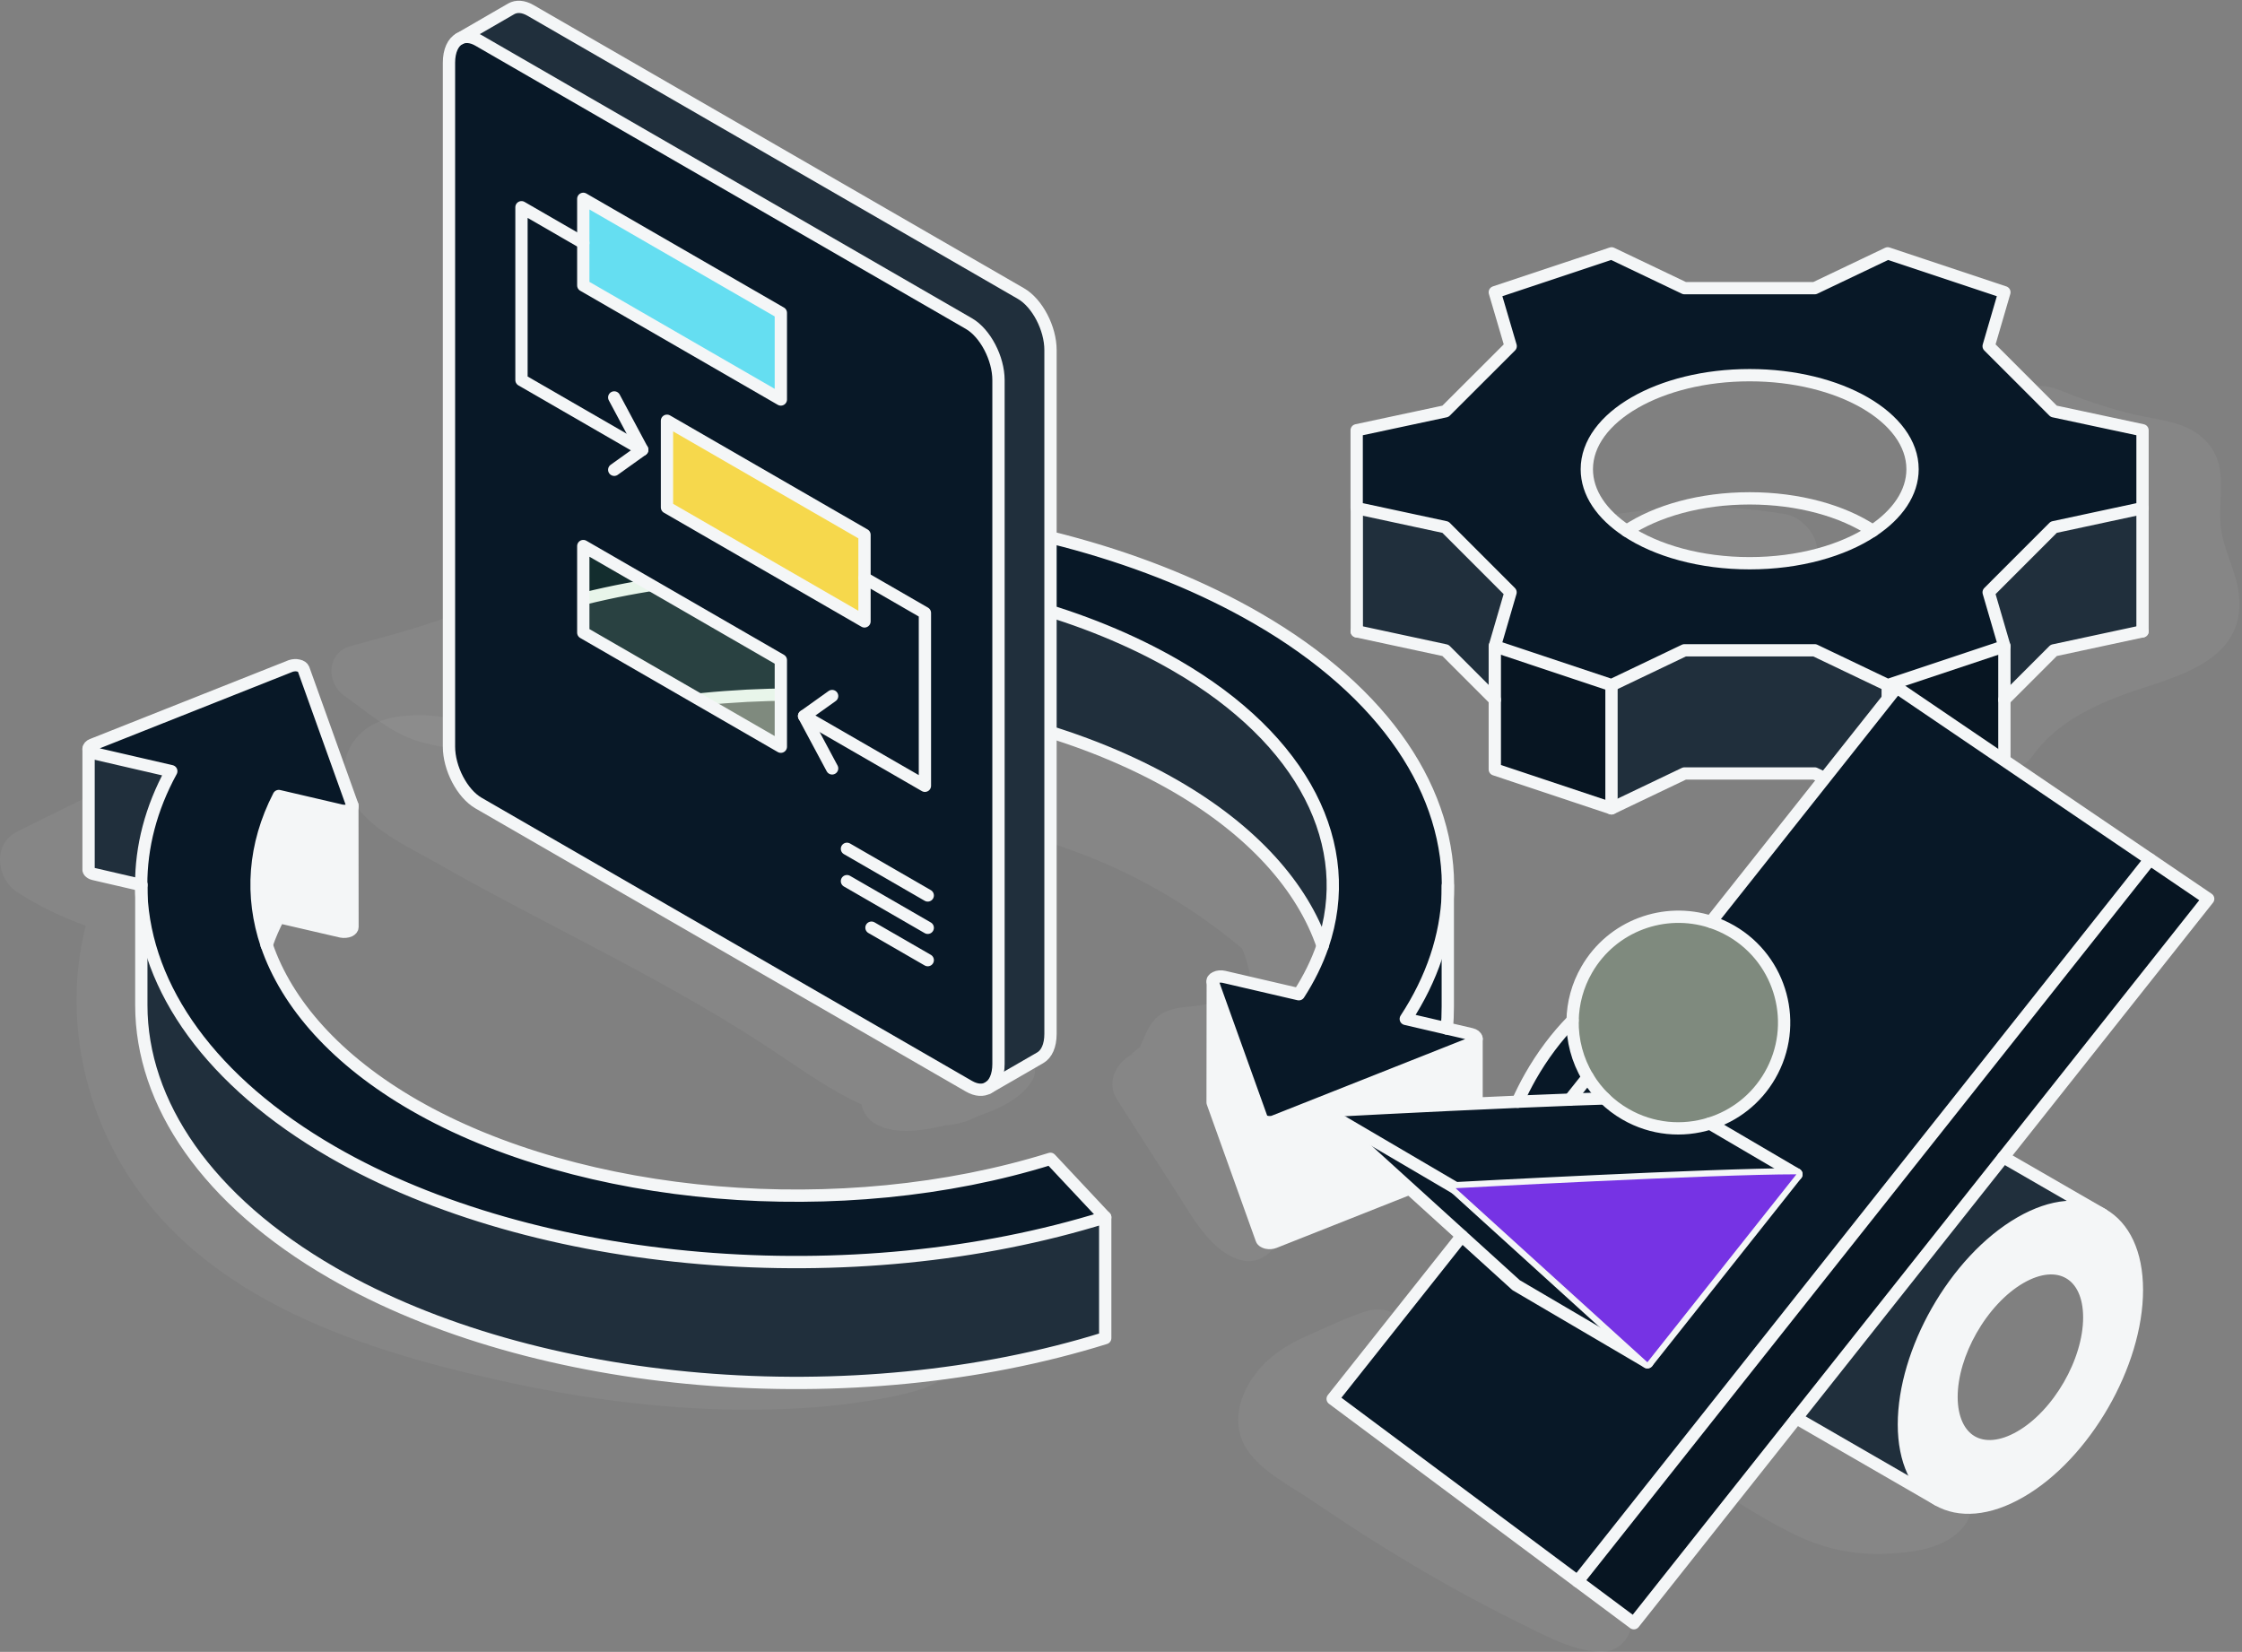 <svg width="547" height="403" viewBox="0 0 547 403" fill="none" xmlns="http://www.w3.org/2000/svg">
<rect x="0" y="0" width="547" height="403" fill="#808080" stroke="none"/>
<g clip-path="url(#clip0_130_2083)">
<path opacity="0.5" d="M443.2 132.92C442.58 129.62 439.08 126.01 435.73 125.45C426.39 123.89 416.86 123.23 407.41 123.91C398.61 124.54 389.94 126.27 381.13 126.83C371.66 127.43 369.64 140.38 378.89 143.4C387.29 146.15 395.94 144.75 404.57 144.53C413.1 144.32 421.6 144.88 430.05 146.06C434.76 146.72 439.6 145.64 442.12 141.15C443.69 138.35 443.77 135.97 443.2 132.91V132.92Z" fill="white" fill-opacity="0.1"/>
<path opacity="0.5" d="M546.21 144.73C545.48 138.89 542.21 133.76 541.77 127.79C541.23 120.62 543.76 113.35 538.13 107.5C533.41 102.6 526.33 102.53 520.11 100.98C517.06 100.22 514.04 99.34 511.06 98.35C509.27 97.75 507.5 97.1 505.74 96.43C505.36 96.28 501.12 94.57 502.7 95.27C494.04 91.43 484.55 97.72 486.7 107.57C488.61 116.32 498.3 118.78 505.77 121.09C509.07 122.11 512.42 122.99 515.79 123.72C516.8 123.94 517.81 124.14 518.83 124.33C518.86 127.09 519.19 129.83 519.61 132.56C520.24 136.67 521.34 140.55 522.91 144.41C522.97 144.54 523.02 144.67 523.08 144.79C519.87 145.62 516.52 147.19 513.59 148.41C505.57 151.73 497.5 155.71 491.17 161.8C485.05 167.69 479.96 176.48 485.21 184.46C487.89 188.52 493.18 188.34 495.89 184.46C501.81 175.99 512.1 171.37 521.67 168.24C533.25 164.46 548.13 160.19 546.21 144.73Z" fill="white" fill-opacity="0.1"/>
<path opacity="0.5" d="M85.57 157.6C93.11 155.57 100.62 153.58 107.99 150.98C114.19 148.79 120.23 156.79 116.63 162.21C116.52 162.38 115.94 163.39 115.44 164.21C118.29 166.1 118.81 169.52 117.77 172.48C120.01 173.36 122.12 174.49 123.92 176.16C126.24 178.32 125.01 182.29 122.09 183.1C118.45 184.11 114.81 183.46 111.16 182.8C107.83 182.19 104.35 181.66 101.14 180.55C94.79 178.34 89.42 173.57 83.98 169.73C79.5 166.57 79.7 159.17 85.57 157.6Z" fill="white" fill-opacity="0.1"/>
<path opacity="0.5" d="M236.97 188.39C237.06 188.34 237.15 188.3 237.23 188.25C235.42 186.23 234.58 183.49 235.38 180.57C236.6 176.13 241.34 173.51 245.76 174.68C262.71 179.18 279.02 186.52 293.51 196.41C300.88 201.44 307.91 207.08 314.33 213.29C321.08 219.81 327.26 226.86 330.28 235.9C332.29 241.94 326.33 247.07 320.9 246.48C320.34 248.31 319.46 250.02 318.13 251.47C314.08 255.9 306.44 258.72 300.79 260.06C298.79 260.53 296.78 260.81 294.75 260.9C295.36 261.77 295.95 262.63 296.53 263.44C300.33 268.81 303.51 274.52 306.28 280.44C308.58 282.77 309.6 286.56 309.74 289.92C309.82 291.84 309.09 293.65 307.9 295.08C308.77 296.28 309.64 297.48 310.53 298.65C314.12 303.34 308.21 308.44 303.64 307.61C295.78 306.19 290.93 296.9 287.01 290.83C282.15 283.32 277.35 275.77 272.51 268.24C269.64 263.77 272.64 258.44 277.14 256.87C274.9 257.65 275.41 257.76 276.64 256.64C277.11 256.22 277.62 255.77 278.14 255.38C279.19 253.07 280.14 250.27 281.94 248.47C284.09 246.32 287.37 245.78 290.27 245.56C295.44 245.18 299.46 243.67 304.08 241.29C303.87 241.4 304.48 241.03 305.07 240.71C305.1 240.45 305.12 240.12 305.1 239.71C305 237.49 304.45 235.33 303.74 233.23C303.53 232.62 303.3 232.02 303.04 231.42C296.41 225.84 289.28 220.89 281.64 216.63C275.5 213.2 269.13 210.23 262.51 207.84C255.9 205.45 247.91 202.19 240.81 202.55C233.23 202.93 230.5 191.94 236.97 188.37V188.39Z" fill="white" fill-opacity="0.1"/>
<path opacity="0.5" d="M4.16 202.87L29.04 190.61C33.13 188.59 38.18 189.51 40.6 193.64C42.79 197.39 41.67 203.15 37.57 205.2C34.3 206.84 31.02 208.48 27.75 210.11C29.76 210.8 31.82 211.4 33.93 211.91C38.08 212.9 41.52 218.19 39.88 222.39C33.92 237.67 34.11 255.03 41.2 269.96C48 284.29 59.3 295.35 73.21 302.79C88.47 310.95 105.38 316.44 122.07 320.78C139.5 325.32 157.3 328.2 175.28 329.3C185.26 329.91 195.22 330 205.21 330.35C210.4 330.53 215.6 330.44 220.78 330.76C223.24 330.91 225.66 330.92 228.06 331.59C231.35 332.51 233.83 332.35 237.22 331.88C238.72 331.67 239.42 333.91 237.86 334.21C234.92 334.77 232.46 335.2 229.81 336.59C227.99 337.55 226.43 338.41 224.46 339.02C219.52 340.54 214.49 341.4 209.39 342.16C199.8 343.59 190.17 343.95 180.48 343.9C160.82 343.8 140.89 341.02 121.72 336.75C86.06 328.81 46.57 315.77 28.17 281.52C19.08 264.61 16.19 244.43 20.91 225.84C15.03 223.76 9.38 221.02 4.16 217.63C-0.85 214.39 -1.9 205.88 4.16 202.9V202.87Z" fill="white" fill-opacity="0.1"/>
<path opacity="0.5" d="M397.47 337.62C399.61 332.74 405.29 329.37 410.69 331.13C428.3 336.89 446.88 343.4 462.92 352.79C465.57 354.34 467.3 356.81 468.04 359.55C471.54 359.8 474.94 360.44 477.87 362.68C481.27 365.28 481.84 369.01 479.12 372.4C474.68 377.94 466.62 378.79 459.96 379.08C452.53 379.4 445.23 377.89 438.52 374.69C425.73 368.58 413.75 359.57 402.05 351.62C397.45 348.5 395.13 342.94 397.47 337.63V337.62Z" fill="white" fill-opacity="0.1"/>
<path opacity="0.5" d="M306.59 334.78C309.77 330.76 314.02 328.03 318.67 325.99C323.85 323.71 328.02 321.63 333.2 319.92C342.99 316.68 351.88 330.95 343.6 337.78C339.21 341.41 334.06 342.99 328.87 345.19C328.72 345.25 328.53 345.34 328.33 345.42C328.59 345.6 328.85 345.79 329.11 345.97C332.13 348.06 335.17 350.12 338.23 352.15C344.61 356.38 351.11 360.4 357.61 364.44C363.85 368.32 370.21 371.98 376.55 375.69C382.92 379.42 391.26 382.63 396.15 388.27C400.67 393.47 398.05 403.47 390.06 402.98C382.92 402.54 376.51 398.75 370.19 395.67C364.68 392.98 359.28 390.11 353.93 387.13C342.43 380.72 331.3 373.71 320.42 366.3C315.2 362.74 307.82 359.07 304.3 353.74C300.2 347.54 302.29 340.22 306.6 334.78H306.59Z" fill="white" fill-opacity="0.1"/>
<path opacity="0.5" d="M96.2 174.97C100.87 174.19 105.46 174.28 110.08 175.36C112.41 175.91 114.69 176.83 116.85 177.86C117.59 178.21 118.31 178.58 119.02 179C119.17 179.09 119.88 179.48 120.4 179.81C121.02 179.99 121.63 180.24 122.22 180.57C124.25 181.73 126.24 183.85 126.58 186.28C127.28 191.32 125.39 195.13 120.49 197.01C120.09 197.16 119.7 197.27 119.33 197.36C123.96 199.97 128.63 202.52 133.31 205.05C145.75 211.76 158.3 218.25 170.62 225.19C182.78 232.03 194.34 239.64 205.95 247.35C211.16 250.81 216.59 254.45 222.47 256.67C225 257.62 228.42 258.75 230.37 258.74C231.24 258.74 231.66 258.8 232.63 258.37C232.11 258.58 232.86 258.03 232.83 258.1C235.32 253.78 240.52 254.16 243.31 257.13C245.34 256.8 247.38 256.67 249.38 256.94C252.29 257.33 253.2 261.18 251.99 263.35C249.5 267.85 243.87 270.52 238.69 272.26C236.46 273.48 233.88 274.23 231.34 274.5C231.08 274.53 230.83 274.54 230.57 274.56C224.77 275.96 217.8 276.96 213.17 273.93C211.49 272.83 210.5 271.19 210.2 269.46C210.13 269.43 210.06 269.4 209.99 269.37C203.12 266.22 196.92 261.88 190.66 257.69C184.06 253.26 177.32 249.07 170.44 245.09C156.58 237.06 142.3 229.78 128.14 222.31C120.85 218.47 113.58 214.56 106.42 210.48C99.79 206.7 91.76 203.12 87.08 196.9C80.28 187.84 85.2 176.82 96.21 174.98L96.2 174.97Z" fill="white" fill-opacity="0.1"/>
<path d="M21.61 212.16V212.28C21.67 212.54 21.87 212.78 22.2 212.97C22.36 213.07 22.6 213.18 22.85 213.23L34.46 215.92C34.43 206.58 36.84 197.2 41.8 188.13L22.85 183.75C22.6 183.68 22.36 183.57 22.2 183.49C21.88 183.28 21.67 183.06 21.61 182.8V212.17V212.16Z" fill="#081827"/>
<path d="M21.61 212.16V212.28C21.67 212.54 21.87 212.78 22.2 212.97C22.36 213.07 22.6 213.18 22.85 213.23L34.46 215.92C34.43 206.58 36.84 197.2 41.8 188.13L22.85 183.75C22.6 183.68 22.36 183.57 22.2 183.49C21.88 183.28 21.67 183.06 21.61 182.8V212.17V212.16Z" fill="white" fill-opacity="0.1"/>
<path d="M65.06 230.54C61.03 218.61 61.88 206.13 68.02 194.2L83.25 197.75C83.94 197.91 84.72 197.84 85.28 197.57C85.65 197.41 85.87 197.14 85.97 196.92V196.46L74.04 163.19C73.91 162.84 73.45 162.5 72.83 162.37C72.21 162.21 71.49 162.28 70.93 162.47L22.46 181.7C21.93 181.91 21.64 182.26 21.61 182.66V182.79C21.67 183.05 21.87 183.28 22.2 183.48C22.36 183.57 22.6 183.67 22.85 183.74L41.8 188.12C36.84 197.2 34.43 206.57 34.46 215.91H34.49V217.97C35.48 241.2 51.57 263.98 81.09 281.02C130.57 309.59 208.11 316.16 269.66 296.95L256.29 282.69C205.63 298.48 141.76 293.08 100.96 269.55C82.19 258.69 70.02 244.99 65.07 230.52L65.06 230.54Z" fill="#081827"/>
<path d="M34.48 215.93H34.45C34.45 216.61 34.48 217.3 34.48 217.99V215.93Z" fill="#081827"/>
<path d="M34.48 217.99V245.22C34.48 269.2 50.61 292.94 81.08 310.53C130.56 339.1 208.1 345.65 269.65 326.45V296.96C208.1 316.16 130.56 309.6 81.08 281.03C51.57 263.99 35.47 241.22 34.48 217.98V217.99Z" fill="#081827"/>
<path d="M34.48 217.99V245.22C34.48 269.2 50.61 292.94 81.08 310.53C130.56 339.1 208.1 345.65 269.65 326.45V296.96C208.1 316.16 130.56 309.6 81.08 281.03C51.57 263.99 35.47 241.22 34.48 217.98V217.99Z" fill="white" fill-opacity="0.1"/>
<path d="M68.01 194.19C61.87 206.12 61.02 218.6 65.05 230.53C65.84 228.21 66.82 225.97 68.01 223.72L83.24 227.25C83.93 227.38 84.71 227.32 85.27 227.06C85.73 226.82 85.99 226.5 85.99 226.18L85.96 196.92C85.86 197.14 85.64 197.41 85.27 197.57C84.71 197.83 83.93 197.91 83.24 197.75L68.01 194.2V194.19Z" fill="#F4F6F7"/>
<path d="M85.96 196.46V196.92C85.99 196.76 86.03 196.63 85.96 196.46Z" fill="#081827"/>
<path d="M110.31 137.47V166.96L125.03 180.76V151.26L110.31 137.47Z" fill="#F4F6F7"/>
<path d="M353.23 218.12C354.16 193.53 338.16 168.99 306.63 150.81C254.13 120.5 173.42 115.03 110.31 137.48L125.02 151.27C177.02 132.79 243.51 137.32 286.76 162.29C318.29 180.51 331 206.43 322.68 230.78C321.31 234.77 319.37 238.71 316.88 242.57L298.59 238.32C297.91 238.16 297.12 238.22 296.56 238.51C295.97 238.77 295.71 239.2 295.88 239.63L307.8 272.85C307.87 273.09 308.06 273.28 308.36 273.44C308.52 273.54 308.76 273.65 309.02 273.7C309.64 273.83 310.36 273.8 310.89 273.57L359.36 254.37C359.9 254.18 360.24 253.81 360.24 253.46V253.43C360.24 253.43 360.21 253.36 360.21 253.3C360.14 252.87 359.65 252.51 358.99 252.34L352.96 250.93L342.97 248.61C349.43 238.75 352.83 228.42 353.23 218.14V218.12Z" fill="#081827"/>
<path d="M125.03 151.26V180.76C177.03 162.28 243.52 166.8 286.77 191.77C305.65 202.69 317.77 216.36 322.69 230.78C331.02 206.43 318.31 180.5 286.77 162.29C243.51 137.32 177.02 132.79 125.03 151.27V151.26Z" fill="#081827"/>
<path d="M125.03 151.26V180.76C177.03 162.28 243.52 166.8 286.77 191.77C305.65 202.69 317.77 216.36 322.69 230.78C331.02 206.43 318.31 180.5 286.77 162.29C243.51 137.32 177.02 132.79 125.03 151.27V151.26Z" fill="white" fill-opacity="0.1"/>
<path d="M360.25 282.9V253.44C360.25 253.79 359.91 254.16 359.37 254.35L310.9 273.55C310.37 273.79 309.65 273.81 309.03 273.68C308.77 273.62 308.53 273.52 308.37 273.42C308.08 273.26 307.88 273.07 307.81 272.83L295.89 239.61L295.85 268.87C295.85 268.93 295.85 269.03 295.89 269.09L307.81 302.33C307.88 302.55 308.07 302.76 308.37 302.92C308.53 303.02 308.77 303.11 309.03 303.18C309.65 303.31 310.37 303.27 310.9 303.05L359.37 283.85C359.91 283.64 360.25 283.26 360.25 282.89V282.9Z" fill="#F4F6F7"/>
<path d="M342.98 248.59L352.97 250.91C353.18 249.14 353.23 247.35 353.23 245.54V218.11C352.83 228.39 349.43 238.72 342.97 248.58L342.98 248.59Z" fill="#081827"/>
<path d="M21.61 182.66C21.64 182.26 21.93 181.91 22.46 181.7L70.93 162.47C71.49 162.28 72.21 162.21 72.83 162.37C73.45 162.5 73.9 162.84 74.04 163.19L85.97 196.46C86.04 196.62 86 196.75 85.97 196.92C85.87 197.14 85.65 197.41 85.28 197.57C84.72 197.83 83.94 197.91 83.25 197.75L68.02 194.2C61.88 206.13 61.03 218.61 65.06 230.54C70 245.02 82.17 258.72 100.95 269.57C141.75 293.1 205.62 298.5 256.28 282.71L269.65 296.97C208.1 316.17 130.56 309.61 81.08 281.04C51.57 264 35.47 241.23 34.48 217.99C34.48 217.3 34.45 216.61 34.45 215.93C34.42 206.59 36.83 197.21 41.79 188.14L22.84 183.76C22.59 183.69 22.35 183.58 22.19 183.5C21.87 183.29 21.66 183.07 21.6 182.81" stroke="#F4F6F7" stroke-width="3" stroke-linecap="round" stroke-linejoin="round"/>
<path d="M360.25 253.45C360.25 253.8 359.91 254.17 359.37 254.36L310.9 273.56C310.37 273.8 309.65 273.82 309.03 273.69C308.77 273.63 308.53 273.53 308.37 273.43C308.08 273.27 307.88 273.08 307.81 272.84L295.89 239.62C295.71 239.19 295.98 238.77 296.57 238.5C297.13 238.21 297.92 238.15 298.6 238.31L316.89 242.56C319.38 238.71 321.32 234.76 322.69 230.77C331.02 206.42 318.31 180.49 286.77 162.28C243.51 137.31 177.02 132.78 125.03 151.26L110.32 137.47C173.43 115.02 254.14 120.49 306.64 150.8C338.17 168.99 354.16 193.53 353.24 218.11C352.84 228.39 349.44 238.72 342.98 248.58L352.97 250.9L359 252.31C359.66 252.47 360.15 252.84 360.22 253.27C360.22 253.33 360.25 253.36 360.25 253.4" stroke="#F4F6F7" stroke-width="3" stroke-linecap="round" stroke-linejoin="round"/>
<path d="M353.23 216.06V218.12V245.55C353.23 247.36 353.17 249.15 352.97 250.92" stroke="#F4F6F7" stroke-width="3" stroke-linecap="round" stroke-linejoin="round"/>
<path d="M322.69 230.77C317.78 216.35 305.65 202.68 286.77 191.76C243.51 166.79 177.02 162.27 125.03 180.75L110.32 166.95V137.46" stroke="#F4F6F7" stroke-width="3" stroke-linecap="round" stroke-linejoin="round"/>
<path d="M360.22 282.77C360.22 282.84 360.25 282.87 360.25 282.9V253.44V253.41" stroke="#F4F6F7" stroke-width="3" stroke-linecap="round" stroke-linejoin="round"/>
<path d="M295.89 239.61L295.85 268.87C295.85 268.93 295.85 269.03 295.89 269.09L307.81 302.33C307.88 302.55 308.07 302.76 308.37 302.92C308.53 303.02 308.77 303.11 309.03 303.18C309.65 303.31 310.37 303.27 310.9 303.05L359.37 283.85C359.91 283.64 360.25 283.26 360.25 282.89" stroke="#F4F6F7" stroke-width="3" stroke-linecap="round" stroke-linejoin="round"/>
<path d="M125.03 151.26V180.76" stroke="#F4F6F7" stroke-width="3" stroke-linecap="round" stroke-linejoin="round"/>
<path d="M21.61 182.66V182.79V212.16V212.28C21.67 212.54 21.87 212.78 22.2 212.97C22.36 213.07 22.6 213.18 22.85 213.23L34.46 215.92H34.49" stroke="#F4F6F7" stroke-width="3" stroke-linecap="round" stroke-linejoin="round"/>
<path d="M65.06 230.57V230.54C65.85 228.22 66.83 225.98 68.02 223.73L83.25 227.26C83.94 227.39 84.72 227.33 85.28 227.07C85.74 226.83 86 226.51 86 226.19L85.97 196.93V196.47" stroke="#F4F6F7" stroke-width="3" stroke-linecap="round" stroke-linejoin="round"/>
<path d="M34.48 215.72V215.93V217.99V245.22C34.48 269.2 50.61 292.94 81.08 310.53C130.56 339.1 208.1 345.65 269.65 326.45V296.96" stroke="#F4F6F7" stroke-width="3" stroke-linecap="round" stroke-linejoin="round"/>
<path d="M142.31 69.63L190.51 97.46V76.34L142.31 48.52V59.28V69.64V69.63ZM210.92 130.47L162.73 102.65V123.77L210.92 151.59V141.03V130.47ZM112.13 9.43C113.38 8.76 114.99 8.84 116.75 9.86L236.4 78.94C240.38 81.24 243.61 87.41 243.61 92.72V259.54C243.61 262.44 242.65 264.49 241.11 265.37C239.84 266.1 238.2 266.03 236.4 264.99L116.75 195.91C112.76 193.61 109.54 187.44 109.54 182.13V15.32C109.54 12.36 110.55 10.28 112.13 9.43ZM190.51 182.17V161.05L142.31 133.22V154.34L190.51 182.17Z" fill="#081827"/>
<path d="M124.72 2.16L112.13 9.44C113.38 8.77 114.99 8.85 116.75 9.87L236.4 78.95C240.38 81.25 243.61 87.42 243.61 92.73V259.55C243.61 262.45 242.65 264.5 241.11 265.38L253.8 258.06C255.33 257.17 256.29 255.13 256.29 252.23V85.4C256.29 80.09 253.06 73.92 249.08 71.62L129.44 2.54C127.63 1.5 125.98 1.43 124.72 2.16Z" fill="#081827"/>
<path d="M124.72 2.16L112.13 9.44C113.38 8.77 114.99 8.85 116.75 9.87L236.4 78.95C240.38 81.25 243.61 87.42 243.61 92.73V259.55C243.61 262.45 242.65 264.5 241.11 265.38L253.8 258.06C255.33 257.17 256.29 255.13 256.29 252.23V85.4C256.29 80.09 253.06 73.92 249.08 71.62L129.44 2.54C127.63 1.5 125.98 1.43 124.72 2.16Z" fill="white" fill-opacity="0.1"/>
<path d="M190.01 181.304L142.81 154.051V134.086L190.01 161.338V181.304Z" stroke="#F4F6F7"/>
<path d="M142.31 59.27V69.63L190.51 97.46V76.33L142.31 48.51V59.27Z" fill="#65DEF1"/>
<path d="M162.73 102.65V123.78L210.92 151.6V141.03V130.47L162.73 102.65Z" fill="#F6D84C"/>
<path d="M112.13 9.43C110.55 10.28 109.54 12.35 109.54 15.32V182.14C109.54 187.45 112.77 193.62 116.75 195.92L236.4 265C238.21 266.04 239.85 266.11 241.11 265.38C242.65 264.5 243.61 262.46 243.61 259.55V92.73C243.61 87.42 240.38 81.25 236.4 78.95L116.75 9.86C114.99 8.84 113.38 8.76 112.13 9.43Z" stroke="#F4F6F7" stroke-width="3" stroke-linecap="round" stroke-linejoin="round"/>
<path d="M142.31 69.63L190.51 97.46V76.33L142.31 48.51V59.27V69.63Z" stroke="#F4F6F7" stroke-width="3" stroke-linecap="round" stroke-linejoin="round"/>
<path d="M162.73 123.78L210.92 151.6V141.03V130.47L162.73 102.65V123.78Z" stroke="#F4F6F7" stroke-width="3" stroke-linecap="round" stroke-linejoin="round"/>
<path d="M142.31 154.34L190.51 182.17V161.05L142.31 133.22V154.34Z" fill="#7FEC74" fill-opacity="0.1" stroke="#F4F6F7" stroke-width="3" stroke-linecap="round" stroke-linejoin="round"/>
<path d="M142.31 59.27L127.23 50.56V92.72L156.69 109.73" stroke="#F4F6F7" stroke-width="3" stroke-linecap="round" stroke-linejoin="round"/>
<path d="M149.86 114.61L156.69 109.73L149.86 96.96" stroke="#F4F6F7" stroke-width="3" stroke-linecap="round" stroke-linejoin="round"/>
<path d="M210.92 141.03L225.66 149.54V191.7L196.18 174.69" stroke="#F4F6F7" stroke-width="3" stroke-linecap="round" stroke-linejoin="round"/>
<path d="M203.02 187.46L196.18 174.69L203.02 169.81" stroke="#F4F6F7" stroke-width="3" stroke-linecap="round" stroke-linejoin="round"/>
<path d="M226.35 218.46L206.64 207.08" stroke="#F4F6F7" stroke-width="3" stroke-linecap="round" stroke-linejoin="round"/>
<path d="M226.35 226.35L206.64 214.97" stroke="#F4F6F7" stroke-width="3" stroke-linecap="round" stroke-linejoin="round"/>
<path d="M226.35 234.24L212.62 226.32" stroke="#F4F6F7" stroke-width="3" stroke-linecap="round" stroke-linejoin="round"/>
<path d="M112.03 9.49L112.13 9.44L124.72 2.16C125.99 1.43 127.64 1.5 129.44 2.54L249.09 71.62C253.08 73.92 256.3 80.09 256.3 85.4V252.22C256.3 255.12 255.34 257.17 253.81 258.05L241.12 265.38" stroke="#F4F6F7" stroke-width="3" stroke-linecap="round" stroke-linejoin="round"/>
<path d="M522.73 123.97V154.02L501.07 158.67L489.03 170.71V157.66L485.19 144.51L501.07 128.62L522.73 123.97Z" fill="#081827"/>
<path d="M522.73 123.97V154.02L501.07 158.67L489.03 170.71V157.66L485.19 144.51L501.07 128.62L522.73 123.97Z" fill="white" fill-opacity="0.1"/>
<path d="M522.73 104.97V123.96L501.07 128.61L485.19 144.5L489.03 157.66L460.56 167.16L442.75 158.65H410.98L393.17 167.16L364.7 157.66L368.54 144.5L352.66 128.61L331.02 123.96H330.99V104.97L352.65 100.33L368.55 84.44L364.68 71.3L393.17 61.8L410.96 70.29H442.73L460.54 61.8L489.01 71.3L485.17 84.44L501.05 100.33L522.71 104.97H522.73ZM456.9 129.5C462.94 125.49 466.62 120.24 466.62 114.47C466.62 101.81 448.83 91.53 426.88 91.53C404.93 91.53 387.15 101.81 387.15 114.47C387.15 120.24 390.81 125.49 396.87 129.5C404.14 134.35 414.9 137.41 426.88 137.41C438.86 137.41 449.64 134.35 456.9 129.5Z" fill="#081827"/>
<path d="M489.03 170.71V187.71L460.56 197.21V167.16L489.03 157.66V170.71Z" fill="#071522"/>
<path d="M466.11 114.47C466.11 119.924 462.694 124.967 456.888 128.9C449.507 124.091 438.785 121.08 426.87 121.08C414.955 121.08 404.225 124.091 396.862 128.899C391.047 124.967 387.64 119.924 387.64 114.47C387.64 108.394 391.911 102.794 399.024 98.685C406.124 94.584 415.967 92.03 426.87 92.03C437.773 92.03 447.619 94.584 454.721 98.685C461.837 102.794 466.11 108.394 466.11 114.47Z" stroke="#F4F6F7"/>
<path d="M460.56 167.16V197.21L442.75 188.7H410.98L393.17 197.21V167.16L410.98 158.65H442.75L460.56 167.16Z" fill="#081827"/>
<path d="M460.56 167.16V197.21L442.75 188.7H410.98L393.17 197.21V167.16L410.98 158.65H442.75L460.56 167.16Z" fill="white" fill-opacity="0.1"/>
<path d="M393.17 167.16V197.21L364.7 187.71V170.71V157.66L393.17 167.16Z" fill="#071522"/>
<path d="M352.66 128.62L368.54 144.51L364.7 157.66V170.71L352.66 158.67L331.03 154.02V123.97L352.66 128.62Z" fill="#081827"/>
<path d="M352.66 128.62L368.54 144.51L364.7 157.66V170.71L352.66 158.67L331.03 154.02V123.97L352.66 128.62Z" fill="white" fill-opacity="0.1"/>
<path d="M331.03 123.97V154.02" stroke="#F4F6F7" stroke-width="3" stroke-linecap="round" stroke-linejoin="round"/>
<path d="M522.73 154.02L501.07 158.67L489.03 170.71" stroke="#F4F6F7" stroke-width="3" stroke-linecap="round" stroke-linejoin="round"/>
<path d="M456.9 129.5C449.61 124.65 438.87 121.58 426.88 121.58C414.89 121.58 404.14 124.65 396.87 129.5" stroke="#F4F6F7" stroke-width="3" stroke-linecap="round" stroke-linejoin="round"/>
<path d="M364.7 157.66L368.54 144.51L352.66 128.62L331.03 123.97H331V104.97L352.66 100.34L368.57 84.45L364.7 71.3L393.19 61.81L410.98 70.3H442.75L460.56 61.81L489.03 71.3L485.19 84.45L501.07 100.34L522.73 104.97V123.97L501.07 128.62L485.19 144.51L489.03 157.66L460.56 167.16L442.75 158.65H410.98L393.17 167.16L364.7 157.66Z" stroke="#F4F6F7" stroke-width="3" stroke-linecap="round" stroke-linejoin="round"/>
<path d="M456.9 129.5C462.94 125.49 466.62 120.24 466.62 114.47C466.62 101.81 448.83 91.53 426.88 91.53C404.93 91.53 387.15 101.81 387.15 114.47C387.15 120.24 390.81 125.49 396.87 129.5C404.14 134.35 414.9 137.41 426.88 137.41C438.86 137.41 449.64 134.35 456.9 129.5Z" stroke="#F4F6F7" stroke-width="3" stroke-linecap="round" stroke-linejoin="round"/>
<path d="M364.7 157.66V170.71V187.71L393.17 197.21L410.98 188.7H442.75L460.56 197.21L489.03 187.71V170.71V157.66" stroke="#F4F6F7" stroke-width="3" stroke-linecap="round" stroke-linejoin="round"/>
<path d="M393.17 197.21V167.16" stroke="#F4F6F7" stroke-width="3" stroke-linecap="round" stroke-linejoin="round"/>
<path d="M460.56 197.21V167.16" stroke="#F4F6F7" stroke-width="3" stroke-linecap="round" stroke-linejoin="round"/>
<path d="M331 154.02H331.03L352.66 158.67L364.7 170.71" stroke="#F4F6F7" stroke-width="3" stroke-linecap="round" stroke-linejoin="round"/>
<path d="M522.73 154.02V123.97" stroke="#F4F6F7" stroke-width="3" stroke-linecap="round" stroke-linejoin="round"/>
<path d="M356.996 301.16L356.996 301.16L327.015 273.957L354.842 290.285L398.013 329.461L370.188 313.125L356.996 301.16Z" stroke="#F4F6F7"/>
<path d="M383.02 268.27C378.92 268.42 374.63 268.6 370.3 268.78C347.14 269.78 323.1 271.08 323.1 271.08L355.14 289.88C355.14 289.88 417.85 286.49 438.29 286.49L417.17 274.1C410.53 276.18 403.07 275.58 396.57 271.82C394.68 270.73 392.99 269.44 391.49 267.98C388.81 268.06 385.96 268.16 383.02 268.27Z" fill="#081827"/>
<path d="M356.66 301.53L325.14 341.27L384.9 385.79L524.57 209.66L462.77 167.71L417.42 224.9C419.11 225.45 420.78 226.19 422.38 227.11C434.73 234.24 438.96 250.03 431.83 262.37C428.46 268.21 423.14 272.24 417.17 274.1L438.29 286.49L401.93 332.34L369.89 313.53L356.66 301.53Z" fill="#081827"/>
<path d="M373.39 262.65C372.26 264.65 371.22 266.69 370.3 268.78C374.63 268.6 378.92 268.42 383.02 268.27L387.37 262.8C384.86 258.63 383.58 253.81 383.68 248.95H383.67C379.76 252.91 376.26 257.61 373.39 262.65Z" fill="#081827"/>
<path d="M387.37 262.8L383.02 268.27C385.96 268.16 388.81 268.06 391.49 267.98C389.88 266.42 388.5 264.68 387.37 262.8Z" fill="#081827"/>
<path d="M383.68 248.95C383.58 253.81 384.86 258.63 387.37 262.8C388.5 264.68 389.88 266.42 391.49 267.98C392.99 269.44 394.68 270.73 396.57 271.82C403.07 275.58 410.53 276.18 417.17 274.1C423.14 272.24 428.46 268.21 431.83 262.37C438.96 250.03 434.73 234.24 422.38 227.11C420.78 226.19 419.11 225.45 417.42 224.9C406.08 221.23 393.32 225.82 387.13 236.56C384.87 240.47 383.76 244.73 383.68 248.95Z" fill="#7FEC74" fill-opacity="0.1"/>
<path d="M524.57 209.66L384.9 385.79L398.62 396.01L438.29 345.98L488.78 282.31L538.75 219.29L524.57 209.66Z" fill="#071522"/>
<path d="M438.29 345.98L472.84 365.93C467.69 362.96 464.51 356.59 464.51 347.52C464.51 338.45 467.59 328.73 472.59 319.93C477.75 310.85 484.96 302.9 492.93 298.3C500.78 293.77 507.88 293.34 513.02 296.32L488.77 282.31L438.28 345.98H438.29Z" fill="#081827"/>
<path d="M438.29 345.98L472.84 365.93C467.69 362.96 464.51 356.59 464.51 347.52C464.51 338.45 467.59 328.73 472.59 319.93C477.75 310.85 484.96 302.9 492.93 298.3C500.78 293.77 507.88 293.34 513.02 296.32L488.77 282.31L438.28 345.98H438.29Z" fill="white" fill-opacity="0.1"/>
<path d="M492.93 298.3C500.78 293.77 507.88 293.34 513.02 296.32C518.17 299.28 521.35 305.64 521.36 314.7C521.36 323.77 518.18 333.81 513.03 342.72C507.89 351.62 500.79 359.4 492.93 363.93C485.08 368.47 477.97 368.9 472.84 365.93C467.69 362.96 464.51 356.59 464.51 347.52C464.51 338.45 467.59 328.73 472.59 319.93C477.75 310.85 484.96 302.9 492.93 298.3ZM481.05 351.7C484.09 353.46 488.29 353.2 492.93 350.52C497.58 347.84 501.78 343.24 504.82 337.98C507.86 332.71 509.74 326.77 509.74 321.41C509.74 316.05 507.86 312.29 504.81 310.54C501.77 308.78 497.57 309.03 492.93 311.71C488.22 314.43 483.96 319.14 480.91 324.5C477.95 329.71 476.13 335.54 476.13 340.82C476.13 346.1 478.01 349.95 481.05 351.7Z" fill="#F4F6F7"/>
<path d="M481.3 351.267L481.299 351.266C478.471 349.638 476.63 345.997 476.63 340.82C476.63 335.647 478.416 329.902 481.344 324.747C484.362 319.443 488.565 314.808 493.18 312.143L493.18 312.143C497.729 309.516 501.729 309.334 504.559 310.972L504.561 310.973C507.401 312.603 509.24 316.155 509.24 321.41C509.24 326.661 507.395 332.516 504.387 337.73C501.379 342.934 497.236 347.461 492.68 350.087L492.68 350.087C488.13 352.715 484.13 352.906 481.3 351.267Z" stroke="#F4F6F7"/>
<path d="M513.02 296.32C507.88 293.34 500.78 293.77 492.93 298.3C484.96 302.9 477.75 310.85 472.59 319.93C467.59 328.73 464.51 338.6 464.51 347.52C464.51 356.44 467.69 362.96 472.84 365.93C477.97 368.9 485.08 368.47 492.93 363.93C500.79 359.4 507.89 351.62 513.03 342.72C518.18 333.81 521.36 323.77 521.36 314.7C521.36 305.64 518.17 299.28 513.02 296.32Z" stroke="#F4F6F7" stroke-width="3" stroke-linecap="round" stroke-linejoin="round"/>
<path d="M504.81 310.54C501.77 308.78 497.57 309.03 492.93 311.71C488.22 314.43 483.96 319.14 480.91 324.5C477.95 329.71 476.13 335.54 476.13 340.82C476.13 346.1 478.01 349.95 481.05 351.7C484.09 353.46 488.29 353.2 492.93 350.52C497.58 347.84 501.78 343.24 504.82 337.98C507.86 332.71 509.74 326.77 509.74 321.41C509.74 316.05 507.86 312.29 504.81 310.54Z" stroke="#F4F6F7" stroke-width="3" stroke-linecap="round" stroke-linejoin="round"/>
<path d="M513.03 296.31L488.78 282.31" stroke="#F4F6F7" stroke-width="3" stroke-linecap="round" stroke-linejoin="round"/>
<path d="M391.49 267.98C388.81 268.06 385.96 268.16 383.02 268.27C378.92 268.42 374.63 268.6 370.3 268.78C347.14 269.78 323.1 271.08 323.1 271.08L356.66 301.53L369.89 313.53L401.93 332.34" fill="#081827"/>
<path d="M356.66 301.53L325.14 341.27L384.9 385.79L398.62 396.01L438.29 345.98L488.78 282.31L538.75 219.29L524.57 209.66L462.77 167.71L417.42 224.9" stroke="#F4F6F7" stroke-width="3" stroke-linecap="round" stroke-linejoin="round"/>
<path d="M383.67 248.95C379.76 252.91 376.26 257.61 373.39 262.65C372.26 264.65 371.22 266.69 370.3 268.78" stroke="#F4F6F7" stroke-width="3" stroke-linecap="round" stroke-linejoin="round"/>
<path d="M383.02 268.28V268.27L387.37 262.8" stroke="#F4F6F7" stroke-width="3" stroke-linecap="round" stroke-linejoin="round"/>
<path d="M438.29 345.979L472.84 365.93" stroke="#F4F6F7" stroke-width="3" stroke-linecap="round" stroke-linejoin="round"/>
<path d="M524.57 209.66L384.9 385.79" stroke="#F4F6F7" stroke-width="3" stroke-linecap="round" stroke-linejoin="round"/>
<path d="M355.14 289.88C355.14 289.88 417.85 286.49 438.29 286.49L401.93 332.34L355.14 289.88Z" stroke="#F4F6F7" stroke-width="3" stroke-linecap="round" stroke-linejoin="round"/>
<path d="M438.29 286.49L417.17 274.1" stroke="#F4F6F7" stroke-width="3" stroke-linecap="round" stroke-linejoin="round"/>
<path d="M391.49 267.98C388.81 268.06 385.96 268.16 383.02 268.27C378.92 268.42 374.63 268.6 370.3 268.78C347.14 269.78 323.1 271.08 323.1 271.08L356.66 301.53L369.89 313.53L401.93 332.34" stroke="#F4F6F7" stroke-width="3" stroke-linecap="round" stroke-linejoin="round"/>
<path d="M355.14 289.88L323.1 271.08" stroke="#F4F6F7" stroke-width="3" stroke-linecap="round" stroke-linejoin="round"/>
<path d="M383.68 248.95C383.76 244.73 384.87 240.47 387.13 236.56C393.32 225.82 406.08 221.23 417.42 224.9C419.11 225.45 420.78 226.19 422.38 227.11C434.73 234.24 438.96 250.03 431.83 262.37C428.46 268.21 423.14 272.24 417.17 274.1C410.53 276.18 403.07 275.58 396.57 271.82C394.68 270.73 392.99 269.44 391.49 267.98C389.88 266.42 388.5 264.68 387.37 262.8C384.86 258.63 383.58 253.81 383.68 248.95Z" stroke="#F4F6F7" stroke-width="3" stroke-linecap="round" stroke-linejoin="round"/>
<path d="M355.14 289.88L401.93 332.34L438.29 286.49C417.85 286.49 355.14 289.88 355.14 289.88Z" fill="#7633E4"/>
</g>
<defs>
<clipPath id="clip0_130_2083">
<rect width="546.38" height="402.83" fill="white" transform="translate(0 0.17)"/>
</clipPath>
</defs>
</svg>
